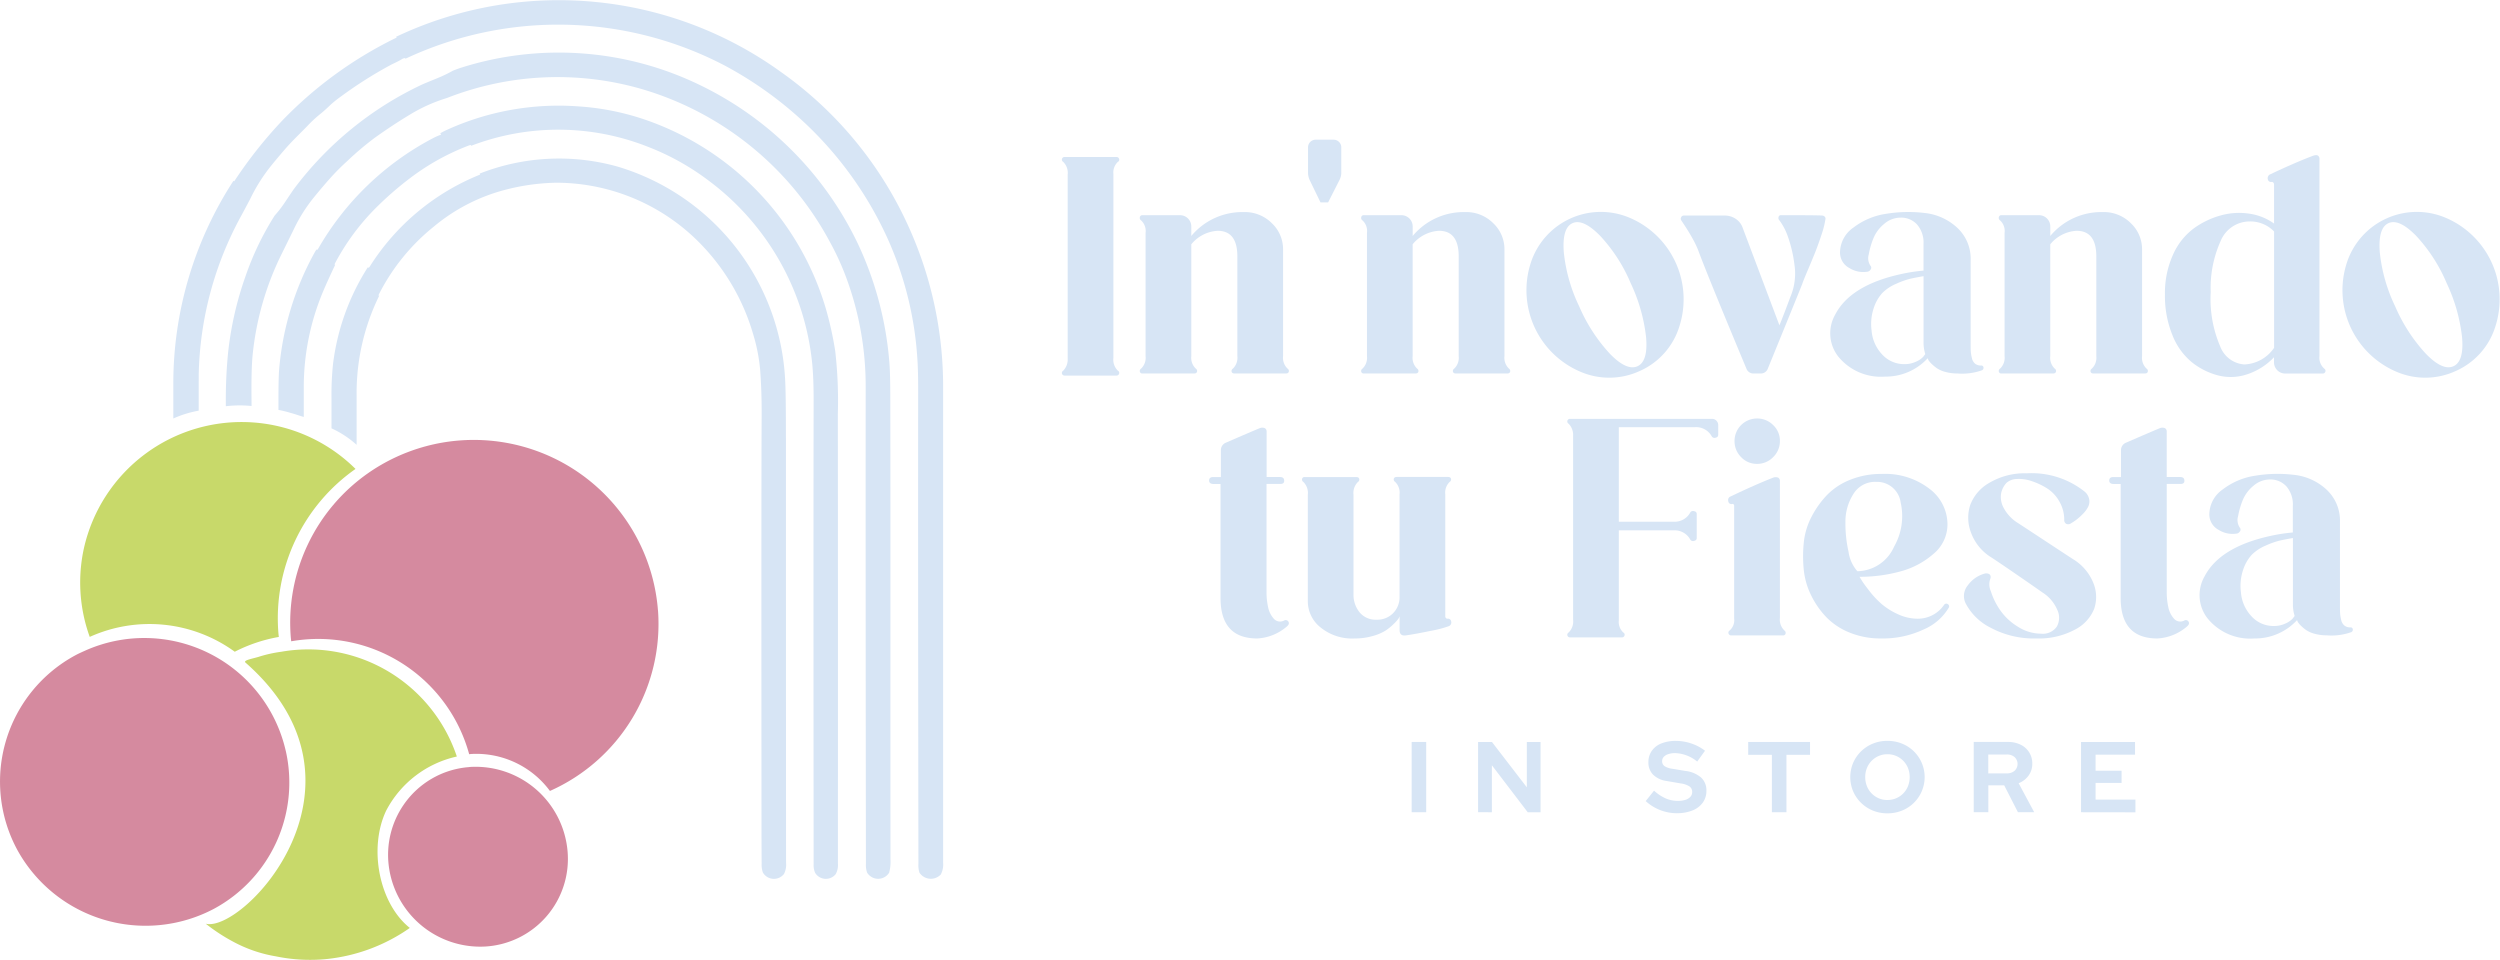 <svg xmlns="http://www.w3.org/2000/svg" xmlns:xlink="http://www.w3.org/1999/xlink" id="Group_674" data-name="Group 674" width="236.441" height="90.777" viewBox="0 0 236.441 90.777"><defs><clipPath id="clip-path"><rect id="Rectangle_379" data-name="Rectangle 379" width="236.441" height="90.777" fill="none"></rect></clipPath></defs><g id="Group_673" data-name="Group 673" clip-path="url(#clip-path)"><path id="Path_186" data-name="Path 186" d="M338.418,68.32a1.45,1.45,0,0,0,.426,1.212.228.228,0,0,1,.114.279.251.251,0,0,1-.278.18H333.8a.246.246,0,0,1-.131-.459,1.506,1.506,0,0,0,.426-1.146V50.991a1.452,1.452,0,0,0-.426-1.212.246.246,0,0,1,.131-.459h4.881a.251.251,0,0,1,.278.18.227.227,0,0,1-.114.279,1.362,1.362,0,0,0-.426,1.146Z" transform="translate(-233.117 -34.471)" fill="#d7e5f5"></path><path id="Path_187" data-name="Path 187" d="M372,81.425a.264.264,0,0,1,.114.295c-.033.109-.126.164-.278.164h-4.848q-.23,0-.279-.164a.264.264,0,0,1,.115-.295,1.407,1.407,0,0,0,.426-1.179V70.812q0-2.424-1.867-2.424a3.474,3.474,0,0,0-2.489,1.277V80.246a1.405,1.405,0,0,0,.426,1.179.263.263,0,0,1,.114.295c-.033.109-.126.164-.278.164h-4.881a.226.226,0,0,1-.245-.164.262.262,0,0,1,.114-.295,1.407,1.407,0,0,0,.426-1.179V68.584a1.353,1.353,0,0,0-.426-1.179.28.28,0,0,1-.114-.311.229.229,0,0,1,.245-.18h3.537a1.063,1.063,0,0,1,1.081,1.081v.884a6.277,6.277,0,0,1,4.946-2.26,3.606,3.606,0,0,1,2.686,1.065,3.38,3.38,0,0,1,1.048,2.44V80.246A1.406,1.406,0,0,0,372,81.425" transform="translate(-250.225 -46.561)" fill="#d7e5f5"></path><path id="Path_188" data-name="Path 188" d="M413.3,43.88a.726.726,0,0,1,.72.721v2.391a1.511,1.511,0,0,1-.164.688l-1.081,2.129h-.721l-1.048-2.162a1.739,1.739,0,0,1-.131-.655V44.6a.727.727,0,0,1,.721-.721Z" transform="translate(-287.166 -30.668)" fill="#d7e5f5"></path><path id="Path_189" data-name="Path 189" d="M441.522,81.425a.264.264,0,0,1,.114.295c-.033.109-.126.164-.278.164H436.51q-.23,0-.279-.164a.264.264,0,0,1,.115-.295,1.407,1.407,0,0,0,.426-1.179V70.812q0-2.424-1.867-2.424a3.474,3.474,0,0,0-2.489,1.277V80.246a1.4,1.4,0,0,0,.426,1.179.263.263,0,0,1,.114.295c-.033.109-.126.164-.278.164H427.8a.226.226,0,0,1-.245-.164.262.262,0,0,1,.115-.295,1.408,1.408,0,0,0,.426-1.179V68.584a1.353,1.353,0,0,0-.426-1.179.28.28,0,0,1-.115-.311.229.229,0,0,1,.245-.18h3.537a1.063,1.063,0,0,1,1.082,1.081v.884a6.277,6.277,0,0,1,4.946-2.26,3.606,3.606,0,0,1,2.686,1.065,3.38,3.38,0,0,1,1.048,2.44V80.246a1.406,1.406,0,0,0,.426,1.179" transform="translate(-298.813 -46.561)" fill="#d7e5f5"></path><path id="Path_190" data-name="Path 190" d="M489.243,67.116a8.374,8.374,0,0,1,4.635,10.2,6.785,6.785,0,0,1-3.767,4.259,6.88,6.88,0,0,1-5.683.033,8.375,8.375,0,0,1-4.635-10.2,6.964,6.964,0,0,1,9.45-4.291m-1.965,12.808q1.6,1.654,2.62,1.2t.819-2.752a16.1,16.1,0,0,0-1.457-5.11,15.224,15.224,0,0,0-2.883-4.471q-1.621-1.653-2.62-1.2t-.819,2.768a15.364,15.364,0,0,0,1.458,5.11,15.7,15.7,0,0,0,2.883,4.455" transform="translate(-335.037 -46.485)" fill="#d7e5f5"></path><path id="Path_191" data-name="Path 191" d="M541.313,67.631a.349.349,0,0,1,.229.082.265.265,0,0,1,.1.213,8.332,8.332,0,0,1-.376,1.507q-.312.951-.606,1.687t-.72,1.736q-.426,1-.491,1.228-.229.589-3.276,8.058a.7.7,0,0,1-.688.426h-.622a.7.7,0,0,1-.688-.426Q530.4,73.1,529.586,70.874a9.6,9.6,0,0,0-.524-1.081q-.328-.589-.671-1.114l-.41-.622a.283.283,0,0,1,.017-.278.263.263,0,0,1,.245-.148h3.865a1.841,1.841,0,0,1,1.016.295,1.642,1.642,0,0,1,.655.786l3.505,9.3q.393-.949,1.048-2.719a5.63,5.63,0,0,0,.377-2.981,12.674,12.674,0,0,0-.606-2.637,5.734,5.734,0,0,0-.819-1.589.3.3,0,0,1-.082-.311.21.21,0,0,1,.213-.18q3.275,0,3.9.033" transform="translate(-368.992 -47.245)" fill="#d7e5f5"></path><path id="Path_192" data-name="Path 192" d="M580.1,82.162a5.194,5.194,0,0,1-4.456-1.932,3.568,3.568,0,0,1-.262-3.931q1.442-2.784,6.224-3.833a16.067,16.067,0,0,1,2.129-.328V69.616a2.6,2.6,0,0,0-.606-1.834,2.024,2.024,0,0,0-1.556-.655,2.368,2.368,0,0,0-1.556.59A3.45,3.45,0,0,0,579,69.075a7.435,7.435,0,0,0-.442,1.524,1.264,1.264,0,0,0,.163,1.081.272.272,0,0,1,.017.344.434.434,0,0,1-.279.213,2.476,2.476,0,0,1-1.736-.344,1.648,1.648,0,0,1-.884-1.523,2.9,2.9,0,0,1,1.278-2.31,6.649,6.649,0,0,1,3.08-1.294,12.966,12.966,0,0,1,3.619-.082,5.358,5.358,0,0,1,3.1,1.392,4,4,0,0,1,1.278,3.079v8.058q0,.393.017.623a3.673,3.673,0,0,0,.1.573.943.943,0,0,0,.295.524.856.856,0,0,0,.573.18.206.206,0,0,1,.229.18.248.248,0,0,1-.164.278,5.6,5.6,0,0,1-2.293.295,4.231,4.231,0,0,1-1.147-.147,2.625,2.625,0,0,1-.819-.36,4.075,4.075,0,0,1-.491-.409,1.933,1.933,0,0,1-.3-.36l-.065-.164a5.387,5.387,0,0,1-4.029,1.736m1.834-1.179a2.52,2.52,0,0,0,1.081-.229,2.062,2.062,0,0,0,.688-.459l.2-.262a3.511,3.511,0,0,1-.164-1.114V72.662q-.753.131-1.261.246a7.765,7.765,0,0,0-1.326.475,4.1,4.1,0,0,0-1.31.868,3.91,3.91,0,0,0-.819,1.441,4.743,4.743,0,0,0-.2,2.113,3.709,3.709,0,0,0,1,2.261,2.8,2.8,0,0,0,2.113.917" transform="translate(-401.816 -46.544)" fill="#d7e5f5"></path><path id="Path_193" data-name="Path 193" d="M641.815,81.425a.263.263,0,0,1,.114.295c-.033.109-.126.164-.278.164H636.8q-.23,0-.279-.164a.264.264,0,0,1,.115-.295,1.407,1.407,0,0,0,.426-1.179V70.812q0-2.424-1.867-2.424a3.474,3.474,0,0,0-2.489,1.277V80.246a1.4,1.4,0,0,0,.426,1.179.263.263,0,0,1,.114.295c-.033.109-.126.164-.278.164H628.09a.226.226,0,0,1-.245-.164.262.262,0,0,1,.115-.295,1.408,1.408,0,0,0,.426-1.179V68.584a1.353,1.353,0,0,0-.426-1.179.28.28,0,0,1-.115-.311.229.229,0,0,1,.245-.18h3.537a1.063,1.063,0,0,1,1.082,1.081v.884a6.277,6.277,0,0,1,4.946-2.26,3.606,3.606,0,0,1,2.686,1.065,3.38,3.38,0,0,1,1.048,2.44V80.246a1.406,1.406,0,0,0,.426,1.179" transform="translate(-438.8 -46.561)" fill="#d7e5f5"></path><path id="Path_194" data-name="Path 194" d="M695.106,68.934a.241.241,0,0,1,.1.3.255.255,0,0,1-.262.163H691.4a1.063,1.063,0,0,1-1.048-1.048v-.491a6.141,6.141,0,0,1-2.522,1.605,4.846,4.846,0,0,1-2.751.115,6.678,6.678,0,0,1-2.49-1.245,6.265,6.265,0,0,1-1.85-2.588,9.807,9.807,0,0,1-.7-3.816,8.808,8.808,0,0,1,.753-3.75,6.237,6.237,0,0,1,1.949-2.49,7.9,7.9,0,0,1,2.572-1.245,6.4,6.4,0,0,1,2.719-.164,5.264,5.264,0,0,1,2.326.933V51.572a.513.513,0,0,0-.016-.148.266.266,0,0,0-.066-.1.2.2,0,0,0-.148-.049.3.3,0,0,1-.36-.262.392.392,0,0,1,.229-.459q2.358-1.113,4-1.736.36-.131.507-.033a.364.364,0,0,1,.148.327V67.755a1.351,1.351,0,0,0,.459,1.179m-4.75-1.966V55.962a3.126,3.126,0,0,0-2.293-.95,2.969,2.969,0,0,0-2.768,1.867,10.776,10.776,0,0,0-.933,4.815,11.382,11.382,0,0,0,.9,5.143,2.632,2.632,0,0,0,2.277,1.7,3.571,3.571,0,0,0,2.817-1.573" transform="translate(-475.286 -34.069)" fill="#d7e5f5"></path><path id="Path_195" data-name="Path 195" d="M745.569,67.116a8.374,8.374,0,0,1,4.635,10.2,6.785,6.785,0,0,1-3.767,4.259,6.88,6.88,0,0,1-5.683.033,8.375,8.375,0,0,1-4.635-10.2,6.964,6.964,0,0,1,9.45-4.291M743.6,79.924q1.6,1.654,2.62,1.2t.819-2.752a16.1,16.1,0,0,0-1.457-5.11,15.226,15.226,0,0,0-2.883-4.471q-1.621-1.653-2.62-1.2t-.819,2.768a15.363,15.363,0,0,0,1.458,5.11,15.7,15.7,0,0,0,2.883,4.455" transform="translate(-514.187 -46.485)" fill="#d7e5f5"></path><path id="Path_196" data-name="Path 196" d="M386.9,152.578a.291.291,0,0,1,.393.115q.131.213-.131.442a4.656,4.656,0,0,1-2.817,1.147q-3.473,0-3.472-3.833V139.671h-.655c-.284,0-.426-.109-.426-.328s.131-.328.393-.328h.721v-2.523a.757.757,0,0,1,.459-.721q2.489-1.081,3.211-1.376a.625.625,0,0,1,.491,0,.353.353,0,0,1,.164.328v4.291H386.5q.393,0,.393.36,0,.294-.36.295h-1.31v10.253a6.477,6.477,0,0,0,.147,1.392,2.311,2.311,0,0,0,.541,1.1.786.786,0,0,0,.983.164" transform="translate(-265.439 -93.898)" fill="#d7e5f5"></path><path id="Path_197" data-name="Path 197" d="M422.715,163.25a.3.3,0,0,1,.361.262.369.369,0,0,1-.229.442,10.23,10.23,0,0,1-1.7.442q-1.408.294-2.326.426-.622.1-.622-.491v-1.31a1.157,1.157,0,0,1-.114.229,3.866,3.866,0,0,1-.442.491,4.923,4.923,0,0,1-.786.639,4.634,4.634,0,0,1-1.212.508,6.073,6.073,0,0,1-1.7.229,4.72,4.72,0,0,1-3.227-1.048,3.147,3.147,0,0,1-1.2-2.424V151.522a1.452,1.452,0,0,0-.426-1.212.262.262,0,0,1-.114-.295.226.226,0,0,1,.245-.164H414.1c.152,0,.245.055.278.164a.263.263,0,0,1-.114.295,1.451,1.451,0,0,0-.426,1.212v9.4a2.632,2.632,0,0,0,.573,1.72,1.97,1.97,0,0,0,1.622.7,2.075,2.075,0,0,0,1.555-.622,2.119,2.119,0,0,0,.606-1.54v-9.7a1.408,1.408,0,0,0-.426-1.179.262.262,0,0,1-.115-.295q.049-.164.279-.164h4.848c.152,0,.245.055.278.164a.263.263,0,0,1-.114.295,1.406,1.406,0,0,0-.427,1.179v11.564q.033.2.2.2" transform="translate(-285.829 -104.733)" fill="#d7e5f5"></path><path id="Path_198" data-name="Path 198" d="M505.986,131.574a.551.551,0,0,1,.426.18.594.594,0,0,1,.164.409v.917q0,.229-.262.278a.3.3,0,0,1-.36-.148,1.682,1.682,0,0,0-1.573-.851h-7.206V141.3h5.175a1.68,1.68,0,0,0,1.572-.852.3.3,0,0,1,.36-.147c.175.033.262.126.262.278v2.26q0,.229-.262.278a.3.3,0,0,1-.36-.147,1.68,1.68,0,0,0-1.572-.852h-5.175v8.517a1.361,1.361,0,0,0,.426,1.146.228.228,0,0,1,.114.279.251.251,0,0,1-.278.18h-4.881a.246.246,0,0,1-.131-.459,1.452,1.452,0,0,0,.426-1.212V133.179a1.508,1.508,0,0,0-.426-1.147.246.246,0,0,1,.131-.459Z" transform="translate(-344.073 -91.959)" fill="#d7e5f5"></path><path id="Path_199" data-name="Path 199" d="M548.149,151.512a.264.264,0,0,1,.114.3.226.226,0,0,1-.245.163h-4.881a.255.255,0,0,1-.262-.163.24.24,0,0,1,.1-.3,1.309,1.309,0,0,0,.426-1.146V139.7a.2.2,0,0,0-.049-.115.121.121,0,0,0-.148-.033.3.3,0,0,1-.36-.278.358.358,0,0,1,.229-.442q2.326-1.113,4-1.769a.652.652,0,0,1,.507,0,.365.365,0,0,1,.148.328v12.939a1.4,1.4,0,0,0,.426,1.179m-1.065-16.395a2.08,2.08,0,0,1-1.523.639,2.026,2.026,0,0,1-1.507-.639,2.109,2.109,0,0,1-.622-1.523,2.125,2.125,0,0,1,2.129-2.129,2.109,2.109,0,0,1,1.523.622,2.026,2.026,0,0,1,.639,1.507,2.081,2.081,0,0,1-.639,1.523" transform="translate(-379.391 -91.882)" fill="#d7e5f5"></path><path id="Path_200" data-name="Path 200" d="M579.735,161.222a.245.245,0,0,1,.213-.082.3.3,0,0,1,.2.131.24.24,0,0,1-.017.279,5.037,5.037,0,0,1-2.358,2.031,9.041,9.041,0,0,1-4.029.851,7.7,7.7,0,0,1-2.932-.54,6.429,6.429,0,0,1-2.195-1.425,8.091,8.091,0,0,1-1.458-2.064,7.062,7.062,0,0,1-.721-2.457,12.573,12.573,0,0,1,0-2.572,6.714,6.714,0,0,1,.737-2.457,8.838,8.838,0,0,1,1.473-2.064,6.263,6.263,0,0,1,2.212-1.441,7.819,7.819,0,0,1,2.948-.54,6.87,6.87,0,0,1,4.52,1.408,4.222,4.222,0,0,1,1.7,3.341,3.617,3.617,0,0,1-1.31,2.8,7.781,7.781,0,0,1-3.145,1.671,14.421,14.421,0,0,1-3.865.508c.065.11.152.251.262.426s.344.491.7.95a8.673,8.673,0,0,0,1.147,1.212,6.478,6.478,0,0,0,1.524.95,4.389,4.389,0,0,0,1.867.426,3,3,0,0,0,2.522-1.343m-6.453-11.6a2.4,2.4,0,0,0-2.146,1.147,4.844,4.844,0,0,0-.754,2.621,12.228,12.228,0,0,0,.295,2.85,3.493,3.493,0,0,0,.836,1.835,3.867,3.867,0,0,0,3.472-2.326,5.813,5.813,0,0,0,.623-4.16,2.252,2.252,0,0,0-2.326-1.965" transform="translate(-395.843 -104.049)" fill="#d7e5f5"></path><path id="Path_201" data-name="Path 201" d="M627.262,156.811a4.665,4.665,0,0,1,1.867,2.211,3.483,3.483,0,0,1,.082,2.457,3.815,3.815,0,0,1-1.851,1.982,7.206,7.206,0,0,1-3.6.819,8.651,8.651,0,0,1-4.34-1.015,5.352,5.352,0,0,1-2.375-2.326,1.581,1.581,0,0,1,.229-1.7,2.91,2.91,0,0,1,1.539-1.081.606.606,0,0,1,.393,0,.294.294,0,0,1,.2.2.411.411,0,0,1,0,.229,1.574,1.574,0,0,0,.033,1.228,6.614,6.614,0,0,0,.868,1.769,5.5,5.5,0,0,0,1.67,1.573,4.088,4.088,0,0,0,2.212.671,1.6,1.6,0,0,0,1.49-.671,1.72,1.72,0,0,0,.033-1.605,3.611,3.611,0,0,0-1.392-1.621q-.786-.557-2.572-1.785t-2.408-1.622a4.6,4.6,0,0,1-1.785-2.277,3.9,3.9,0,0,1-.066-2.588,4.048,4.048,0,0,1,1.834-2.113,6.556,6.556,0,0,1,3.522-.885,8.061,8.061,0,0,1,5.47,1.736,1.253,1.253,0,0,1,.426.721,1.144,1.144,0,0,1-.114.737,2.8,2.8,0,0,1-.508.672,5.659,5.659,0,0,1-.59.524,4.78,4.78,0,0,1-.491.328.456.456,0,0,1-.458.066.4.4,0,0,1-.2-.393,3.417,3.417,0,0,0-.458-1.72,3.461,3.461,0,0,0-1.163-1.245,6.573,6.573,0,0,0-1.458-.688,3.665,3.665,0,0,0-1.409-.2,1.5,1.5,0,0,0-.983.377,2.044,2.044,0,0,0-.507,1.032,2.155,2.155,0,0,0,.278,1.376,3.755,3.755,0,0,0,1.344,1.393q.654.426,2.669,1.752t2.572,1.687" transform="translate(-431.152 -103.897)" fill="#d7e5f5"></path><path id="Path_202" data-name="Path 202" d="M669.654,152.578a.291.291,0,0,1,.393.115q.131.213-.131.442a4.656,4.656,0,0,1-2.817,1.147q-3.473,0-3.472-3.833V139.671h-.655c-.284,0-.426-.109-.426-.328s.131-.328.393-.328h.72v-2.523a.757.757,0,0,1,.459-.721q2.489-1.081,3.211-1.376a.625.625,0,0,1,.491,0,.353.353,0,0,1,.164.328v4.291h1.278q.393,0,.393.36,0,.294-.36.295h-1.31v10.253a6.477,6.477,0,0,0,.147,1.392,2.311,2.311,0,0,0,.541,1.1.786.786,0,0,0,.983.164" transform="translate(-463.062 -93.898)" fill="#d7e5f5"></path><path id="Path_203" data-name="Path 203" d="M696.1,164.415a5.194,5.194,0,0,1-4.455-1.932,3.568,3.568,0,0,1-.262-3.931q1.442-2.784,6.224-3.833a16.066,16.066,0,0,1,2.129-.328v-2.523a2.6,2.6,0,0,0-.606-1.834,2.025,2.025,0,0,0-1.556-.655,2.368,2.368,0,0,0-1.556.59A3.453,3.453,0,0,0,695,151.328a7.482,7.482,0,0,0-.442,1.524,1.264,1.264,0,0,0,.164,1.081.272.272,0,0,1,.016.344.434.434,0,0,1-.279.213,2.476,2.476,0,0,1-1.736-.344,1.648,1.648,0,0,1-.884-1.523,2.9,2.9,0,0,1,1.278-2.31,6.648,6.648,0,0,1,3.079-1.294,12.966,12.966,0,0,1,3.619-.082,5.358,5.358,0,0,1,3.1,1.392,4,4,0,0,1,1.278,3.079v8.058q0,.393.017.623a3.6,3.6,0,0,0,.1.573.947.947,0,0,0,.295.524.857.857,0,0,0,.574.18.206.206,0,0,1,.229.18.248.248,0,0,1-.164.278,5.594,5.594,0,0,1-2.293.295,4.229,4.229,0,0,1-1.146-.147,2.622,2.622,0,0,1-.819-.36,4.053,4.053,0,0,1-.491-.409,1.92,1.92,0,0,1-.295-.36l-.066-.164a5.388,5.388,0,0,1-4.029,1.736m1.834-1.179a2.519,2.519,0,0,0,1.081-.229,2.06,2.06,0,0,0,.688-.459l.2-.262a3.511,3.511,0,0,1-.164-1.114v-6.257q-.753.131-1.261.246a7.776,7.776,0,0,0-1.326.475,4.1,4.1,0,0,0-1.31.868,3.914,3.914,0,0,0-.819,1.441,4.752,4.752,0,0,0-.2,2.113,3.708,3.708,0,0,0,1,2.261,2.8,2.8,0,0,0,2.113.917" transform="translate(-482.888 -104.031)" fill="#d7e5f5"></path><rect id="Rectangle_378" data-name="Rectangle 378" width="1.376" height="6.645" transform="translate(133.509 70.172)" fill="#d7e5f5"></rect><path id="Path_204" data-name="Path 204" d="M464.292,239.708v-6.645h1.31l3.3,4.29v-4.29H470.2v6.645h-1.215l-3.389-4.443v4.443Z" transform="translate(-324.5 -162.89)" fill="#d7e5f5"></path><path id="Path_205" data-name="Path 205" d="M519.887,239.583a4.381,4.381,0,0,1-2.943-1.149l.788-.987a4.179,4.179,0,0,0,1.116.74,2.865,2.865,0,0,0,1.134.228,2.318,2.318,0,0,0,.721-.1,1.041,1.041,0,0,0,.47-.29.657.657,0,0,0,.166-.446.62.62,0,0,0-.247-.527,2.064,2.064,0,0,0-.845-.29l-1.32-.228a2.258,2.258,0,0,1-1.286-.6,1.622,1.622,0,0,1-.441-1.178,1.826,1.826,0,0,1,.318-1.072,2,2,0,0,1,.9-.7,3.629,3.629,0,0,1,1.391-.242,4.5,4.5,0,0,1,1.457.247,4.354,4.354,0,0,1,1.287.683l-.74,1.025a3.448,3.448,0,0,0-2.1-.8,1.976,1.976,0,0,0-.646.1.972.972,0,0,0-.422.261.572.572,0,0,0-.147.394.554.554,0,0,0,.218.47,1.708,1.708,0,0,0,.731.252l1.253.209a2.763,2.763,0,0,1,1.491.631,1.633,1.633,0,0,1,.494,1.239,1.888,1.888,0,0,1-.342,1.125,2.182,2.182,0,0,1-.973.74,3.872,3.872,0,0,1-1.486.261" transform="translate(-361.299 -162.67)" fill="#d7e5f5"></path><path id="Path_206" data-name="Path 206" d="M551.376,239.708v-5.43h-2.24v-1.215h5.847v1.215h-2.23v5.43Z" transform="translate(-383.798 -162.89)" fill="#d7e5f5"></path><path id="Path_207" data-name="Path 207" d="M584.713,239.57a3.589,3.589,0,0,1-1.376-.261,3.44,3.44,0,0,1-1.866-1.823,3.475,3.475,0,0,1,0-2.687,3.44,3.44,0,0,1,1.866-1.822,3.589,3.589,0,0,1,1.376-.261,3.626,3.626,0,0,1,1.381.261,3.44,3.44,0,0,1,1.12.731,3.416,3.416,0,0,1,0,4.87,3.434,3.434,0,0,1-1.12.731,3.627,3.627,0,0,1-1.381.261m0-1.263a2.068,2.068,0,0,0,.836-.166A2.076,2.076,0,0,0,586.659,237a2.36,2.36,0,0,0,0-1.714,2.087,2.087,0,0,0-1.111-1.139,2.068,2.068,0,0,0-.836-.166,2.037,2.037,0,0,0-.826.166,2.085,2.085,0,0,0-1.111,1.139,2.221,2.221,0,0,0-.161.85,2.28,2.28,0,0,0,.161.864,2.082,2.082,0,0,0,.446.688,2.117,2.117,0,0,0,.665.456,2.037,2.037,0,0,0,.826.166" transform="translate(-406.208 -162.648)" fill="#d7e5f5"></path><path id="Path_208" data-name="Path 208" d="M619.979,239.708v-6.645h3.246a2.613,2.613,0,0,1,1.192.261,1.941,1.941,0,0,1,1.1,1.8,1.857,1.857,0,0,1-.352,1.12,2.1,2.1,0,0,1-.939.721l1.472,2.743h-1.538l-1.3-2.544h-1.5v2.544Zm1.376-3.674H623.1a1.086,1.086,0,0,0,.745-.247.884.884,0,0,0,0-1.291,1.085,1.085,0,0,0-.745-.247h-1.747Z" transform="translate(-433.311 -162.891)" fill="#d7e5f5"></path><path id="Path_209" data-name="Path 209" d="M653.683,239.708v-6.645h5.107v1.2H655.06v1.519h2.459v1.158H655.06v1.576h3.769v1.2Z" transform="translate(-456.867 -162.89)" fill="#d7e5f5"></path><path id="Path_210" data-name="Path 210" d="M127.242,36.982a36.611,36.611,0,0,0-3.159-15.31A36.052,36.052,0,0,0,111.923,6.82,35.908,35.908,0,0,0,76.014,3.245q-.266.119-.531.249c.041.006.063.011.065.018a.047.047,0,0,1-.024.059,38.169,38.169,0,0,0-10.73,7.778,41.835,41.835,0,0,0-4.577,5.77c-.017.027-.038.03-.06.007a.129.129,0,0,1-.026-.033,35.149,35.149,0,0,0-5.692,19.236q0,1.626,0,3.252a10.084,10.084,0,0,1,2.4-.741c0-.1,0-.209,0-.315q0-2.946.006-3.253a32.554,32.554,0,0,1,3.992-14.819q.446-.822.874-1.64a16.184,16.184,0,0,1,2.013-3.18q.4-.5,1.21-1.443c.788-.923,1.7-1.755,2.366-2.467a12.426,12.426,0,0,1,1.14-1.024q.3-.243.905-.821a11.126,11.126,0,0,1,.957-.759,39.673,39.673,0,0,1,4.675-2.965c.3-.158.731-.339,1.1-.571a.6.6,0,0,1,.288-.089c.017,0,.022.006.015.021a.058.058,0,0,0,0,.045,33.99,33.99,0,0,1,30.207.638,35.674,35.674,0,0,1,6.935,4.844A34.65,34.65,0,0,1,121.966,22.5a32.664,32.664,0,0,1,2.836,11.34q.086,1.135.082,3.258-.021,13.843.024,44.6a2.286,2.286,0,0,0,.1.839,1.292,1.292,0,0,0,2.016.168,2.016,2.016,0,0,0,.22-1.112q0-44.334,0-44.611" transform="translate(-38.047 0)" fill="#d7e5f5"></path><path id="Path_211" data-name="Path 211" d="M133.783,49.214q0-2.278-.076-3.248a32.37,32.37,0,0,0-2.988-11.355A31.885,31.885,0,0,0,115.9,19.663a30.556,30.556,0,0,0-22.706-1.7q-.256.077-.773.282a13.234,13.234,0,0,1-1.449.7q-1.288.524-1.483.617a32.262,32.262,0,0,0-12.109,9.875q-.088.117-.868,1.285a11.352,11.352,0,0,1-.952,1.229A27.208,27.208,0,0,0,72.8,37.7a31.707,31.707,0,0,0-1.649,7.26,45.151,45.151,0,0,0-.21,4.52v.5a11.113,11.113,0,0,1,2.435-.022c0-.475-.011-1.055-.011-1.536q0-2.122.109-3.257a27.723,27.723,0,0,1,2.779-9.649q.551-1.117,1.083-2.2a15.088,15.088,0,0,1,1.978-3.141q.723-.889,1.483-1.744a20.932,20.932,0,0,1,1.612-1.622,28.252,28.252,0,0,1,2.646-2.237q1.707-1.218,3.343-2.2a15.362,15.362,0,0,1,3.466-1.547,28.637,28.637,0,0,1,18.355-.86,29.626,29.626,0,0,1,17.858,14.485A25.206,25.206,0,0,1,129.7,38.04a29.532,29.532,0,0,1,1.757,10.094q-.013,19.242.023,45.138a2.151,2.151,0,0,0,.111.814,1.225,1.225,0,0,0,2.084.013,3.886,3.886,0,0,0,.127-1.254c-.016-16.895.011-30.782-.018-43.632" transform="translate(-49.584 -11.56)" fill="#d7e5f5"></path><path id="Path_212" data-name="Path 212" d="M140.367,62.43a41.542,41.542,0,0,0-.246-6.024,32.507,32.507,0,0,0-.9-4.051,26.93,26.93,0,0,0-17.5-17.966,24.286,24.286,0,0,0-5.862-1.116,25.506,25.506,0,0,0-12.422,2.2,7.622,7.622,0,0,0-.7.358l.045.007a.065.065,0,0,1,.011.125,5.716,5.716,0,0,0-.757.339A26.962,26.962,0,0,0,91.186,46.791c-.012.022-.026.033-.041.033a.1.1,0,0,1-.054-.023.621.621,0,0,0-.135.164,27.611,27.611,0,0,0-3.427,11.189q-.069.837-.065,3.257c0,.19,0,.377,0,.565a11.016,11.016,0,0,1,1.155.286c.275.071.553.165.831.256.136.042.272.085.409.125q0-1.39,0-2.779a23.352,23.352,0,0,1,1.86-9.167q.348-.826,1.11-2.446-.106.024.011-.192a21.883,21.883,0,0,1,3.615-4.96A31.261,31.261,0,0,1,99.987,40a22.243,22.243,0,0,1,5.44-3.014q.314-.12.246.018a23.048,23.048,0,0,1,16.781.106,23.549,23.549,0,0,1,5.7,3.185,24.61,24.61,0,0,1,9.8,17.393q.129,1.4.126,3.445-.029,13.161,0,43.824a1.752,1.752,0,0,0,.145.808,1.191,1.191,0,0,0,1.941.116,1.733,1.733,0,0,0,.21-.995q.013-24.173-.007-42.455" transform="translate(-61.129 -23.209)" fill="#d7e5f5"></path><path id="Path_213" data-name="Path 213" d="M147.1,76.187q0-3.926-.062-5.215a22.232,22.232,0,0,0-15.872-20.415,20.528,20.528,0,0,0-13.034.668.084.084,0,0,1,.031.037.051.051,0,0,1-.031.073,22.073,22.073,0,0,0-10.4,8.693q-.091.142-.181.065a21.986,21.986,0,0,0-3.283,9.134,27.933,27.933,0,0,0-.145,3.25c0,.977,0,1.919,0,2.838a9.307,9.307,0,0,1,2.376,1.56c0-1.508,0-3.049,0-4.642a20.868,20.868,0,0,1,2.144-9.475q-.138.074,0-.192a19.56,19.56,0,0,1,5.157-6.329,17.356,17.356,0,0,1,6.681-3.462,20.477,20.477,0,0,1,4.878-.689,19.069,19.069,0,0,1,13.86,5.98,20.37,20.37,0,0,1,4.782,8.342,16.51,16.51,0,0,1,.659,3.341q.163,2.11.145,4.559-.039,5.539-.014,39.159,0,.464.014,3.045a2.182,2.182,0,0,0,.116.812,1.211,1.211,0,0,0,1.993.143,1.888,1.888,0,0,0,.2-1.052q-.008-4.616-.011-40.231" transform="translate(-72.771 -34.805)" fill="#d7e5f5"></path><path id="Path_214" data-name="Path 214" d="M39.806,154.272a14.728,14.728,0,0,1,4.169-1.4c-.015-.15-.034-.3-.045-.45a17.256,17.256,0,0,1,7.3-15.44A15.291,15.291,0,0,0,25.539,144.5a15.1,15.1,0,0,0,.554,8.368,13.721,13.721,0,0,1,13.712,1.4" transform="translate(-17.606 -92.632)" fill="#c8d96a"></path><path id="Path_215" data-name="Path 215" d="M125.925,154.291a17.469,17.469,0,0,0-27.43-12.95,17.256,17.256,0,0,0-7.3,15.44c.011.151.03.3.045.449a14.8,14.8,0,0,1,16.831,10.679c.055,0,.109-.015.164-.019a8.667,8.667,0,0,1,7.475,3.494,17.283,17.283,0,0,0,10.219-17.093" transform="translate(-63.699 -96.579)" fill="#d58a9f"></path><path id="Path_216" data-name="Path 216" d="M83.926,230.325a16.675,16.675,0,0,1-7.829,2.94,15.973,15.973,0,0,1-4.843-.251,12.96,12.96,0,0,1-4.094-1.417,17,17,0,0,1-2.537-1.669c3.532.9,16.916-13.135,3.761-24.694-.268-.235.767-.384,1.335-.576a12.609,12.609,0,0,1,2.054-.451,14.755,14.755,0,0,1,5.721.122,14.843,14.843,0,0,1,10.878,9.788,9.971,9.971,0,0,0-6.683,5.114c-1.691,3.565-.667,8.792,2.239,11.1" transform="translate(-45.165 -142.567)" fill="#c8d96a"></path><path id="Path_217" data-name="Path 217" d="M27.018,211.052A13.719,13.719,0,0,0,8,201.625c-.281.128-.564.25-.84.4a13.575,13.575,0,0,0-5.5,18.463,13.841,13.841,0,0,0,18.552,5.542,13.565,13.565,0,0,0,6.809-14.976" transform="translate(0 -140.067)" fill="#d58a9f"></path><path id="Path_218" data-name="Path 218" d="M138.88,248.82a8.735,8.735,0,0,0-9.179-7.957c-.056,0-.109.014-.164.019a8.264,8.264,0,0,0-6.2,3.622,8.349,8.349,0,0,0-1.4,5.387,8.721,8.721,0,0,0,9.179,7.957,8.3,8.3,0,0,0,7.764-9.028" transform="translate(-85.203 -168.33)" fill="#d58a9f"></path></g></svg>